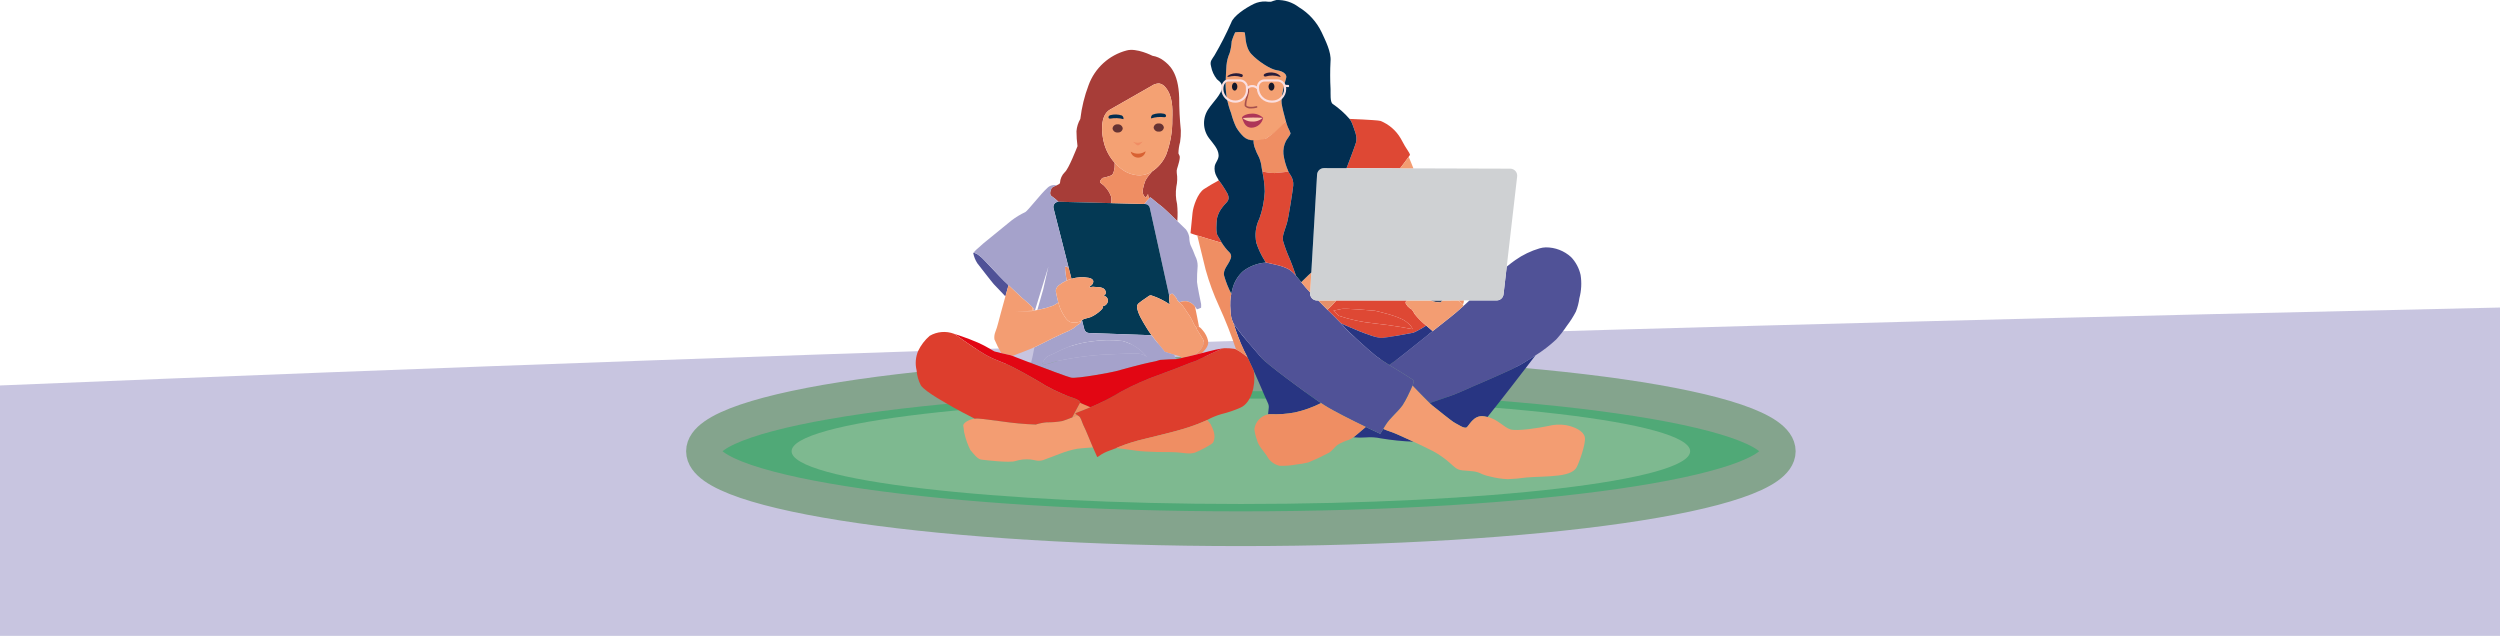 <svg width="1439" height="366" viewBox="0 0 1439 366" fill="none" xmlns="http://www.w3.org/2000/svg">
<path d="M0 366H1440V176.987C997.796 186.684 505.248 200.939 0 221.871V366Z" fill="#C8C5E0"/>
<path d="M714.25 304.33C885.083 304.33 1023.57 284.365 1023.57 259.736C1023.57 235.108 885.083 215.143 714.25 215.143C543.417 215.143 404.93 235.108 404.93 259.736C404.93 284.365 543.417 304.33 714.25 304.33Z" fill="#50A977" stroke="#84A48D" stroke-miterlimit="10"/>
<path d="M714.25 304.33C885.083 304.33 1023.57 284.365 1023.57 259.736C1023.57 235.108 885.083 215.143 714.25 215.143C543.417 215.143 404.93 235.108 404.93 259.736C404.93 284.365 543.417 304.33 714.25 304.33Z" stroke="#84A48D" stroke-width="20"/>
<path d="M714.249 290.093C857.073 290.093 972.855 276.502 972.855 259.737C972.855 242.971 857.073 229.381 714.249 229.381C571.425 229.381 455.643 242.971 455.643 259.737C455.643 276.502 571.425 290.093 714.249 290.093Z" fill="#7EB990"/>
<path d="M823.41 172.934L830.341 172.931C829.953 173.306 829.522 173.795 829.236 174.131C828.411 174.006 827.581 173.928 826.748 173.897C825.594 173.739 824.47 173.415 823.41 172.934Z" fill="#40485F"/>
<path d="M786.147 245.756C790.965 248.08 794.483 249.713 794.483 249.713C794.483 249.713 795.313 248.33 796.181 246.895C797.794 247.542 799.736 248.34 800.657 248.572C801.703 248.836 807.501 251.395 813.621 254.245C807.323 254.01 801.046 253.369 794.831 252.327C791.979 251.711 789.052 251.527 786.147 251.779C783.779 251.972 781.398 251.947 779.035 251.706C779.835 251.121 780.589 250.453 781.497 249.714C783.065 248.434 784.587 247.066 786.147 245.756Z" fill="#283582"/>
<path d="M909.795 158.281C910.497 162.745 910.254 167.308 909.082 171.672C908.74 174.299 908.073 176.874 907.097 179.337C905.62 182.193 903.895 184.913 901.94 187.465C900.07 190.278 897.987 192.942 895.707 195.434C892.041 198.853 888.058 201.912 883.81 204.572C880.996 206.435 878.064 208.256 875.358 209.84C872.298 211.54 869.155 213.084 865.94 214.467C860.313 217.036 854.638 219.49 848.955 221.916C844.121 223.981 839.27 226.362 834.311 228.075C834.159 228.127 827.385 230.468 822.903 232.018H822.901C820.206 229.43 815.345 224.395 813.017 221.97C813.667 220.313 813.983 219.074 813.617 218.835C813.614 218.833 807.471 214.823 806.196 214.095C805.529 213.714 802.708 212.038 799.621 210.089C800.926 209.153 802.34 208.152 803.355 207.469C805.033 206.338 815.467 197.933 824.638 190.607C824.747 190.52 824.856 190.434 824.965 190.346C828.978 187.141 832.725 184.164 835.356 182.123C837.288 180.624 839.699 178.524 842.39 176.086C842.51 175.978 842.631 175.869 842.751 175.758C843.748 174.854 844.782 173.905 845.842 172.925L861.574 172.918C862.548 172.898 863.48 172.521 864.194 171.857C864.907 171.194 865.353 170.291 865.444 169.321L867.273 153.493C869.089 151.993 870.769 150.688 872.25 149.665C876.511 146.684 881.225 144.412 886.21 142.937C887.377 142.598 888.583 142.411 889.798 142.381C895.166 142.362 900.346 144.36 904.313 147.979C907.045 150.849 908.94 154.411 909.795 158.281Z" fill="#505297"/>
<path d="M769.213 172.957L809.929 172.939L809.915 172.948L809.896 172.958L809.85 172.984L809.815 173.007L809.762 173.04L809.74 173.055L809.733 173.06L809.702 173.081L809.699 173.084C809.62 173.14 809.545 173.202 809.476 173.27L809.439 173.309C809.413 173.334 809.389 173.361 809.366 173.389C809.341 173.417 809.318 173.447 809.297 173.478C809.274 173.509 809.253 173.541 809.234 173.575L809.204 173.626C809.176 173.679 809.151 173.734 809.132 173.791L809.112 173.85L809.096 173.911L809.085 173.966C809.063 174.078 809.059 174.193 809.073 174.306L809.078 174.351C809.09 174.432 809.108 174.511 809.134 174.588L809.151 174.638L809.17 174.688L809.191 174.739L809.213 174.791L809.239 174.844L809.267 174.897L809.296 174.951C809.826 175.89 810.547 176.708 811.412 177.352C811.717 177.566 812.04 177.752 812.378 177.908L812.381 177.91C813.156 178.704 813.771 179.639 814.195 180.664C816.187 183.147 818.441 185.406 820.919 187.403L820.918 187.405C818.58 188.985 816.109 190.358 813.532 191.508C812.058 191.774 800.165 194.037 795.643 194.522C791.121 195.009 771.865 186.108 771.865 186.108C769.338 183.42 766.655 180.863 764.049 178.273C765.869 176.6 767.593 174.825 769.213 172.957ZM812.95 189.437C812.95 189.437 813.268 188.079 809.065 184.918C804.862 181.758 791.469 178.881 791.469 178.881C791.469 178.881 773.44 177.199 771.865 177.91L767.527 178.84L770.657 181.773C777.178 183.974 783.926 185.429 790.774 186.108C802.368 187.298 812.95 189.437 812.95 189.437V189.437Z" fill="#DE4834"/>
<path d="M561.004 240.977C563.583 240.693 567.081 241.353 576.649 242.572C583.113 243.533 589.626 244.131 596.157 244.365C598.21 243.708 600.329 243.28 602.476 243.088C605.469 243.136 608.459 242.892 611.404 242.359C612.632 242.037 615.017 241.123 617.16 240.262C618.308 239.801 619.386 239.354 620.179 239.022C620.366 239.143 620.584 239.275 620.834 239.421C622.225 240.232 622.564 242.48 623.52 244.577C624.477 246.675 625.607 248.954 626.042 250.23C626.273 250.909 627.737 254.381 629.095 257.533C626.517 257.649 622.015 258.064 620.157 258.284C616.729 258.921 613.371 259.888 610.128 261.171C607.884 262.027 605.638 262.877 603.39 263.721C602.355 264.111 601.312 264.479 600.28 264.88C598.878 265.295 597.391 265.327 595.973 264.971C594.959 264.794 593.937 264.537 592.91 264.454C590.066 264.215 587.203 264.524 584.475 265.365C581.258 266.55 566.91 264.819 564.735 264.544C562.561 264.271 559.952 260.624 558.561 259.074C557.055 256.093 555.916 252.939 555.17 249.683C554.735 248.407 554.822 246.492 554.474 245.307C554.126 244.121 555.865 242.48 558.996 241.427C559.646 241.204 560.319 241.053 561.003 240.977L561.004 240.977Z" fill="#F39D72"/>
<path d="M679.697 75.084C679.746 77.314 679.601 79.545 679.262 81.75C678.663 83.885 678.342 86.088 678.306 88.305C678.74 89.672 679.609 89.307 678.653 93.228C677.697 97.148 677.087 97.422 677.349 99.519C677.775 102.186 677.687 104.909 677.087 107.543C676.602 110.843 676.749 114.206 677.523 117.45C677.874 120.71 677.918 123.995 677.654 127.263C674.037 123.734 669.587 119.428 668.131 118.393C665.696 116.66 662.827 113.925 662.218 113.652C662.09 113.594 661.831 113.762 661.502 114.065C661.272 113.582 661.029 113.073 660.971 112.953C660.884 112.556 660.833 112.151 660.819 111.745C660.196 112.583 659.716 113.323 659.783 113.64C659.957 114.472 657.522 112.557 657.696 109.912C658.001 107.806 658.555 105.743 659.348 103.768C660.1 102.445 660.984 101.202 661.988 100.059L661.989 100.058C662.579 99.326 663.04 98.775 663.067 98.742L663.068 98.741C666.702 96.373 669.553 92.98 671.261 88.991C673.702 82.461 674.894 75.53 674.775 68.559C675.024 62.167 674.938 55.089 670.874 50.317C669.983 49.122 668.675 48.308 667.211 48.037L667.118 48.028C665.579 48.066 664.085 48.562 662.827 49.453C654.842 54.008 646.832 58.519 638.869 63.118C633.039 66.486 633.927 76.927 635.583 82.767C636.74 86.838 638.812 90.59 641.641 93.735C641.635 95.105 641.616 96.095 641.576 96.275C641.422 96.963 641.19 100.266 639.624 100.996C637.944 101.626 636.217 102.121 634.459 102.478H634.458C633.733 103.328 633.08 104.248 633.189 104.703C633.421 105.676 634.812 105.919 636.203 107.621C637.772 109.314 638.959 111.325 639.682 113.517C639.799 114.65 639.794 115.792 639.667 116.924L633.553 116.765L609.26 116.131H609.231C608.039 114.963 606.749 113.9 605.375 112.953C603.404 111.736 605.259 108.576 605.375 108.09C606.233 107.508 607.166 107.046 608.148 106.717C609.191 106.242 610.129 105.731 610.129 105.293C610.239 102.949 611.234 100.733 612.912 99.094C615.114 97.27 619.868 84.992 620.216 84.142C619.824 81.281 619.624 78.397 619.617 75.51C619.817 73.022 620.577 70.612 621.839 68.46C622.62 61.805 624.216 55.273 626.593 49.009C628.354 44.174 631.255 39.837 635.05 36.365C638.845 32.894 643.422 30.392 648.391 29.072C654.189 27.37 663.349 32.111 663.349 32.111C665.689 32.486 667.899 33.437 669.783 34.877C672.827 37.248 678.306 41.351 678.74 56.303C678.738 62.575 679.057 68.844 679.697 75.084Z" fill="#A73D38"/>
<path d="M701.548 103.806C703.446 106.289 705.152 108.914 706.65 111.658C708.418 115.659 705.495 116.546 703.623 119.278C702.169 121.075 701.127 123.168 700.569 125.412C700.105 128.634 699.816 134.165 700.917 135.716C701.391 136.384 702.318 138.096 703.326 139.862C699.935 138.841 692.809 136.692 689.142 135.548C688.082 135.216 687.311 134.969 687.003 134.858L685.264 134.226C685.264 134.226 686.076 126.203 686.423 122.556C686.771 118.909 689.321 111.251 693.032 108.819C695.331 107.314 698.83 105.248 701.548 103.806Z" fill="#DE4834"/>
<path d="M810.831 90.235C809.614 91.942 807.271 95.196 805.881 96.888L775.084 96.793C776.702 92.516 779.719 84.715 780.485 82.104C781.528 78.549 779.614 74.901 778.223 70.89C777.877 70.003 777.394 69.175 776.793 68.436C779.224 68.532 782.775 68.681 784.658 68.794C787.703 68.976 793.354 69.249 794.659 69.614C799.511 71.593 803.576 75.117 806.225 79.642C807.718 82.53 809.373 85.33 811.181 88.031L811.616 89.126C811.616 89.126 811.311 89.559 810.831 90.234V90.235Z" fill="#DE4834"/>
<path d="M687.857 176.505C686.737 174.982 685.123 173.895 683.291 173.431C681.782 173.243 680.249 173.445 678.84 174.018C678.429 173.641 678.074 173.325 677.958 173.249C677.649 173.047 677.417 172.114 677.34 171.912C676.647 170.835 675.8 169.866 674.827 169.034C674.501 169.065 674.185 169.169 673.904 169.339C673.623 169.508 673.384 169.739 673.204 170.014C673.132 170.182 673.084 170.359 673.061 170.54L661.853 119.761C661.725 119.123 661.387 118.548 660.893 118.126C660.399 117.703 659.779 117.459 659.13 117.432L658.643 117.418C659.519 116.237 660.474 115.117 661.502 114.065C661.831 113.762 662.091 113.594 662.218 113.652C662.827 113.925 665.696 116.66 668.131 118.393C669.587 119.428 674.037 123.734 677.654 127.263C680.087 129.636 682.14 131.659 682.654 132.099C683.647 133.443 684.302 135.007 684.563 136.658C684.556 138.145 684.792 139.623 685.262 141.034C686.27 143.068 687.16 145.159 687.929 147.294C688.886 149.068 689.385 151.053 689.378 153.068C689.147 155.075 688.915 160.667 689.002 162.308C689.089 163.95 691.234 174.647 691.35 174.951C691.408 175.679 691.408 176.41 691.35 177.138L689.002 178.051C688.655 177.511 688.273 176.996 687.858 176.507L687.857 176.505Z" fill="#A5A2CB"/>
<path d="M670.874 50.317C674.938 55.089 675.024 62.167 674.775 68.559C674.894 75.53 673.702 82.461 671.261 88.991C669.553 92.98 666.702 96.373 663.068 98.741L663.067 98.742C660.987 100.066 658.598 100.823 656.136 100.939C652.039 100.912 648.081 99.454 644.944 96.816C643.756 95.887 642.651 94.856 641.641 93.735C638.812 90.59 636.74 86.838 635.583 82.767C633.927 76.927 633.039 66.486 638.869 63.118C646.832 58.519 654.842 54.008 662.828 49.453C664.085 48.562 665.579 48.066 667.119 48.028L667.211 48.037C668.676 48.308 669.983 49.123 670.874 50.317Z" fill="#F4A173"/>
<path d="M822.9 232.018C827.383 230.468 834.157 228.127 834.309 228.075C839.268 226.362 844.119 223.981 848.953 221.917C854.636 219.49 860.311 217.036 865.938 214.467C869.153 213.084 872.296 211.54 875.356 209.84C878.062 208.256 880.994 206.435 883.808 204.573C877.135 213.286 863.303 231.278 856.202 240.015C855.576 239.882 854.946 239.762 854.312 239.654C847.877 238.559 845.442 245.671 843.963 246.127C842.486 246.583 839.616 244.577 837.528 243.483C835.442 242.389 826.484 235.004 824.485 233.453C824.16 233.202 823.604 232.694 822.9 232.018Z" fill="#283582"/>
<path d="M726.307 206.193C728.795 209.142 750.364 225.324 760.398 232.017C755.599 234.44 750.516 236.254 745.269 237.417C740.738 238.26 736.128 238.592 731.524 238.408C730.979 238.369 730.432 238.4 729.896 238.5L729.894 238.483C729.989 237.309 730.11 236.051 730.248 235.126C730.597 232.815 729.785 232.208 727.93 227.831C726.885 225.365 724.293 219.31 721.65 213.428V213.427C720.444 210.746 719.228 208.102 718.144 205.849L718.143 205.848C717.383 204.271 716.687 202.887 716.104 201.817C713.699 196.76 711.674 191.531 710.045 186.174C710.495 186.897 710.986 187.594 711.481 188.283C716.025 194.6 721.314 200.276 726.307 206.193Z" fill="#283582"/>
<path d="M621.641 231.844C622.7 232.299 625.737 233.603 627.653 234.408C624.82 235.602 621.952 236.719 619.059 237.799C619.048 237.907 619.048 238.015 619.059 238.123C619.074 238.191 619.323 238.475 620.181 239.021C619.388 239.353 618.31 239.8 617.162 240.261C617.712 239.243 618.327 238.089 618.479 237.738C618.723 237.174 620.953 233.098 621.641 231.844Z" fill="#EF8E63"/>
<path d="M731.937 77.567C735.081 75.639 737.769 73.05 739.814 69.979C739.927 69.87 740.025 69.767 740.109 69.672C739.182 66.427 738.037 61.834 737.698 59.585C737.176 56.12 739.611 47.093 740.306 44.906C741.003 42.717 738.394 40.894 734.915 40.438C731.437 39.983 724.132 35.332 720.219 31.048C716.306 26.762 717.002 19.104 716.393 18.618C714.586 18.373 712.754 18.373 710.947 18.618C710.166 20.267 709.504 21.97 708.969 23.715C708.844 26.003 708.457 28.269 707.814 30.468C706.814 32.744 706.187 35.167 705.957 37.643C705.728 41.194 705.538 44.75 705.441 48.309C705.476 54.072 706.56 59.78 708.639 65.153C709.342 67.921 710.307 70.616 711.523 73.2C712.725 75.229 714.166 77.106 715.813 78.793C717.669 80.215 719.907 81.05 722.24 81.19C724.574 81.33 726.896 80.768 728.908 79.577" fill="#F4A173"/>
<path d="M738.744 88.669C739.203 92.144 740.166 95.534 741.605 98.731C739.313 99.161 735.802 99.426 733.701 99.61C731.293 99.603 728.896 99.274 726.574 98.632C726.446 97.918 726.324 97.203 726.211 96.488C726.01 94.546 725.545 92.641 724.828 90.826C723.73 88.797 722.799 86.683 722.045 84.503C721.683 83.291 721.498 82.032 721.494 80.767C724.016 80.799 726.525 80.396 728.911 79.577C732.973 76.899 736.644 73.669 739.817 69.979C739.93 69.87 740.028 69.767 740.112 69.672C740.416 70.863 740.802 72.032 741.266 73.17C741.854 74.304 742.377 75.471 742.833 76.664C742.833 77.633 740.563 80.276 740.123 81.27C738.995 83.564 738.519 86.123 738.744 88.669Z" fill="#EF8E63"/>
<path d="M609.262 116.131L633.555 116.765L639.669 116.924L658.643 117.418H658.644L659.131 117.431C659.78 117.459 660.401 117.703 660.895 118.125C661.388 118.548 661.726 119.123 661.855 119.76L673.062 170.539V170.541C672.972 171.223 672.93 171.911 672.935 172.6C672.935 173.249 673.477 175.356 673.244 175.193C670.033 173.016 666.534 171.297 662.848 170.088C662.533 169.988 662.195 169.986 661.879 170.083H661.878C661.362 170.237 660.894 170.519 660.517 170.904C658.23 172.356 656.108 174.018 655.564 174.453L655.528 174.481L655.483 174.517L655.429 174.561C655.149 174.795 654.919 175.083 654.751 175.407C654.584 175.732 654.483 176.086 654.454 176.45C654.654 180.097 657.495 184.625 660.128 188.931C660.986 190.333 661.915 191.692 662.85 192.973L626.779 191.681C626.152 191.649 625.553 191.414 625.07 191.012C624.588 190.61 624.249 190.062 624.105 189.45L622.79 184.278C624.113 183.229 626.368 183.155 627.893 182.477C630.17 181.462 632.237 180.028 633.985 178.249C634.412 177.874 634.728 177.389 634.898 176.846C635.011 176.349 635.007 176.164 634.631 176.016C635.986 176.415 637.432 174.909 637.694 173.42C637.749 173.044 637.727 172.661 637.628 172.294C637.529 171.927 637.355 171.585 637.118 171.288C636.881 170.991 636.586 170.746 636.25 170.568C635.915 170.391 635.546 170.284 635.167 170.255C635.628 170.092 636.015 169.768 636.254 169.341C636.494 168.915 636.571 168.416 636.471 167.937C636.363 167.462 636.143 167.019 635.831 166.644C635.519 166.269 635.124 165.973 634.676 165.781C633.795 165.42 632.851 165.244 631.9 165.262C628.849 165.168 629.626 164.775 627.263 165.417C627.096 165.307 626.937 165.075 627.74 164.514C628.222 164.259 628.625 163.875 628.903 163.404C629.18 162.934 629.322 162.396 629.312 161.849C629.101 160.656 627.769 160.129 626.629 159.916C623.333 159.314 619.942 159.502 616.733 160.466L615.27 154.712L606.419 119.912C606.296 119.474 606.275 119.013 606.358 118.565C606.441 118.117 606.626 117.695 606.897 117.329C607.169 116.964 607.521 116.666 607.926 116.458C608.33 116.251 608.778 116.139 609.232 116.131H609.262Z" fill="#043954"/>
<path d="M721.652 213.427V213.428C721.73 214.055 721.796 214.667 721.866 215.249C722.63 221.623 720.407 231.848 714.018 234.639C710.479 236.206 706.806 237.452 703.043 238.36C700.207 239.171 697.47 240.295 694.882 241.711C694.415 241.937 693.941 242.158 693.459 242.374C682.452 247.296 670.509 249.654 658.915 252.6C653.82 253.773 648.82 255.327 643.958 257.25C643.488 257.5 643.005 257.724 642.512 257.923C640.385 258.799 637.442 259.7 635.435 260.715C632.914 261.991 631.783 263.359 631.522 262.994C631.399 262.824 630.29 260.301 629.097 257.532C627.739 254.38 626.275 250.909 626.044 250.23C625.609 248.954 624.479 246.674 623.522 244.577C622.566 242.48 622.227 240.231 620.836 239.421C620.586 239.275 620.369 239.142 620.181 239.022C619.323 238.475 619.074 238.191 619.059 238.124C619.048 238.016 619.048 237.907 619.059 237.8C621.952 236.719 624.82 235.602 627.653 234.408C632.054 232.578 636.344 230.491 640.5 228.158C647.175 224.215 654.141 220.789 661.339 217.912C666.657 215.894 671.983 213.9 677.317 211.93C680.945 210.59 684.71 208.85 688.5 207.673C693.933 204.979 700.564 201.958 703.705 200.54H703.708C704.092 200.486 704.441 200.445 704.742 200.419C706.612 200.365 708.482 200.48 710.331 200.763L710.395 200.772L710.417 200.775L710.425 200.776C710.782 200.84 711.13 200.95 711.459 201.103C713.896 202.367 716.146 203.964 718.145 205.848L718.146 205.849C719.23 208.102 720.446 210.746 721.652 213.427Z" fill="#DD3E2D"/>
<path d="M677.958 173.249C678.074 173.325 678.43 173.64 678.84 174.017C679.524 174.646 680.364 175.447 680.509 175.599C680.741 175.842 684.489 181.516 685.07 182.305C685.885 183.647 686.595 185.049 687.195 186.5C687.494 187.078 688.009 187.726 688.417 188.385C688.695 188.797 688.893 189.257 689.002 189.741C689.05 190.024 692.76 195.495 692.838 196.185C693.215 199.558 690.373 202.156 687.808 204.261H687.807C685.149 204.92 682.354 205.596 680.234 206.075C680.086 205.894 679.919 205.729 679.735 205.585C678.947 205.04 678.051 204.672 677.108 204.506C676.867 204.447 676.443 204.33 675.92 204.179C673.88 203.596 670.336 202.521 670.306 202.424L670.302 202.419C670.248 202.277 670.167 202.148 670.065 202.036C669.319 200.838 666.048 197.36 662.848 192.973C661.914 191.692 660.984 190.333 660.127 188.931C657.494 184.626 654.652 180.097 654.453 176.451C654.482 176.087 654.583 175.732 654.75 175.407C654.917 175.083 655.148 174.795 655.428 174.561L655.482 174.518L655.527 174.481L655.563 174.453C656.107 174.019 658.228 172.357 660.516 170.904C660.893 170.519 661.361 170.237 661.877 170.083H661.878C662.194 169.986 662.532 169.988 662.847 170.088C666.533 171.298 670.032 173.016 673.243 175.193C673.475 175.356 672.934 173.249 672.934 172.6C672.928 171.911 672.971 171.223 673.061 170.541V170.54C673.084 170.359 673.132 170.182 673.204 170.014C673.384 169.739 673.623 169.508 673.904 169.339C674.185 169.169 674.501 169.065 674.827 169.034C675.8 169.866 676.647 170.835 677.34 171.912C677.417 172.114 677.649 173.047 677.958 173.249Z" fill="#F39D72"/>
<path d="M809.068 184.918C813.27 188.078 812.953 189.436 812.953 189.436C812.953 189.436 802.371 187.298 790.777 186.108C783.929 185.428 777.18 183.974 770.66 181.773L767.529 178.84L771.868 177.91C773.442 177.199 791.472 178.881 791.472 178.881C791.472 178.881 804.865 181.757 809.068 184.918Z" fill="#DE4834"/>
<path d="M688.501 188.322L688.419 188.385C688.011 187.726 687.496 187.078 687.197 186.5C686.597 185.049 685.886 183.647 685.071 182.305C684.491 181.516 680.743 175.842 680.51 175.599C680.366 175.447 679.526 174.646 678.842 174.017C680.251 173.445 681.784 173.243 683.293 173.431C685.125 173.895 686.739 174.982 687.859 176.505L687.86 176.507C688.17 178.01 689.979 186.785 690.176 188.161C690.079 188.126 689.977 188.108 689.874 188.11C689.409 188.123 688.948 188.194 688.501 188.322Z" fill="#EF8E63"/>
<path d="M615.269 154.712L616.732 160.465C615.792 160.743 614.873 161.086 613.98 161.489C613.821 160.438 613.633 158.976 613.487 158.376C613.251 157.404 613.145 154.974 613.029 154.042C612.913 153.109 613.956 153.433 613.956 153.433L614.922 154.081L615.269 154.712Z" fill="#EF8E63"/>
<path d="M822.899 232.018H822.901C823.604 232.694 824.16 233.202 824.485 233.453C826.485 235.004 835.442 242.389 837.528 243.483C839.616 244.577 842.486 246.583 843.964 246.127C845.442 245.671 847.877 238.559 854.312 239.654C854.945 239.762 855.575 239.882 856.202 240.015C861.956 241.219 865.778 246.091 869.385 247.16C873.385 248.344 886.4 246.219 891.096 245.216C894.485 244.335 898.02 244.17 901.476 244.729C906.276 245.669 911.445 247.986 912.228 251.633C913.01 255.28 908.749 266.734 907.532 268.921C906.315 271.11 903.619 272.841 897.271 273.662C890.923 274.482 883.357 274.391 878.574 274.846C875.016 275.359 871.435 275.682 867.843 275.814C864.389 275.665 860.962 275.143 857.62 274.257C856.107 273.977 854.627 273.538 853.207 272.945C851.747 272.176 850.176 271.639 848.55 271.356C846.604 271.122 843.719 270.909 841.79 270.744C838.517 270.462 837.144 268.737 834.763 266.674C831.772 263.967 828.467 261.63 824.919 259.712C821.871 258.149 817.675 256.134 813.622 254.245C807.502 251.396 801.703 248.836 800.658 248.572C799.737 248.34 797.794 247.541 796.182 246.894C796.652 246.118 797.132 245.326 797.498 244.729C800.2 240.322 804.519 237.257 807.453 233.058C809.556 229.492 811.414 225.788 813.015 221.97C815.343 224.395 820.204 229.43 822.899 232.018Z" fill="#F39D72"/>
<path d="M820.922 187.405C822.298 188.621 823.63 189.76 824.636 190.608C815.466 197.933 805.032 206.338 803.354 207.469C802.339 208.153 800.925 209.154 799.62 210.089C796.801 208.311 793.761 206.307 791.934 204.856C788.107 201.817 776.397 191.24 774.194 188.688C773.438 187.812 772.662 186.952 771.865 186.109C771.865 186.109 791.122 195.009 795.643 194.522C800.165 194.037 812.058 191.774 813.533 191.508C816.109 190.358 818.58 188.985 820.918 187.405H820.922Z" fill="#283582"/>
<path d="M696.827 244.121C698.482 247.592 699.976 250.651 698.393 254.516C697.869 255.793 690.392 259.53 688.044 260.442C684.938 261.65 680.451 260.526 677.232 260.351C672.116 260.07 667.004 260.351 661.87 259.997C658.462 259.92 655.062 259.612 651.695 259.074C650.546 258.833 645.682 258.275 642.51 257.923C643.003 257.725 643.486 257.5 643.956 257.251C648.818 255.327 653.818 253.773 658.913 252.6C670.507 249.654 682.449 247.296 693.457 242.374C693.939 242.158 694.414 241.938 694.88 241.712C695.76 242.753 696.733 243.926 696.827 244.121Z" fill="#EF8E63"/>
<path d="M662.849 192.973C666.05 197.36 669.321 200.838 670.066 202.036C670.204 202.26 670.287 202.392 670.304 202.418L670.307 202.424C670.337 202.521 673.881 203.596 675.921 204.179C676.043 204.763 676.234 205.33 676.491 205.869C676.774 206.204 677.131 206.469 677.533 206.643C677.273 206.702 677.008 206.735 676.742 206.74C676.117 206.658 671.016 206.962 667.755 207.17C666.021 207.772 664.236 208.218 662.422 208.503C658.944 209.11 643.639 213.244 642.016 213.729C640.393 214.216 619.87 218.107 616.507 217.377C614.518 216.944 602.742 212.517 593.459 208.974C594.105 206.557 594.933 202.523 595.387 199.933C595.634 199.825 595.824 199.734 595.946 199.669C597.532 198.817 602.207 196.508 605.763 194.765C607.723 193.805 609.699 192.881 611.675 191.959C613.751 191.178 615.754 190.217 617.661 189.086C618.532 188.342 619.441 187.644 620.383 186.992C621.011 186.639 622.167 186.1 622.169 185.203C622.17 184.956 622.506 185.301 622.312 184.907L622.266 184.818C622.416 184.615 622.592 184.434 622.79 184.278L624.105 189.45C624.249 190.062 624.588 190.61 625.07 191.012C625.553 191.414 626.152 191.649 626.779 191.681L662.849 192.973ZM660.515 205.863C656.906 201.177 651.857 197.809 646.147 196.279C640.126 195.543 634.033 195.637 628.037 196.558C620.778 197.461 613.748 199.701 607.303 203.166C604.618 204.446 602.552 204.884 601.191 206.9C600.682 207.688 600.307 208.555 600.083 209.466C601.468 210.421 606.687 208.237 608.451 207.854C611.338 207.225 614.238 206.668 617.152 206.185C622.977 205.217 628.837 204.54 634.731 204.152C639.588 203.833 644.458 203.767 649.32 203.541C652.811 203.378 657.853 202.923 660.515 205.863Z" fill="#A5A2CB"/>
<path d="M580.475 164.252C580.475 164.252 579.703 167.016 578.711 170.589C576.924 168.736 573.077 164.734 572.02 163.563C570.628 162.024 563.401 152.583 562.513 151.488C561.393 149.714 560.607 147.751 560.193 145.694L560.194 145.693L560.304 145.552L560.305 145.551C560.551 145.371 561.054 145.62 562.165 146.099C563.671 147.035 565.049 148.166 566.262 149.462C567.189 150.313 575.653 159.511 577.972 161.741C578.555 162.301 579.48 163.179 580.538 164.179L580.475 164.252Z" fill="#505297"/>
<path d="M606.418 119.912L615.269 154.712L614.922 154.081L613.956 153.433C613.956 153.433 612.912 153.109 613.028 154.041C613.144 154.974 613.251 157.405 613.487 158.377C613.633 158.976 613.821 160.438 613.98 161.49C612.558 162.13 611.21 162.925 609.961 163.859C608.88 164.521 608.095 165.575 607.77 166.801C607.703 167.518 607.77 168.241 607.969 168.934C608.352 170.661 608.695 172.409 609.154 174.119C608.261 174.774 607.321 175.363 606.342 175.882C603.857 176.829 601.297 177.568 598.69 178.091C598.125 178.229 597.582 178.346 597.082 178.444L600.506 166.441L603.462 153.433L595.724 178.685C595.393 178.737 595.107 178.778 594.88 178.808C594.998 178.619 595.06 178.4 595.06 178.176C595.06 177.953 594.997 177.734 594.879 177.544C594.763 177.367 594.631 177.201 594.485 177.049C592.958 175.369 588.022 171.223 588.022 171.223C588.022 171.223 583.69 167.157 580.54 164.179C579.482 163.18 578.557 162.301 577.973 161.741C575.655 159.511 567.19 150.313 566.263 149.462C565.05 148.166 563.673 147.035 562.166 146.099C561.056 145.62 560.552 145.371 560.307 145.551C560.799 144.889 561.35 144.272 561.953 143.708C562.359 143.464 564.852 141.094 566.07 140.062C567.287 139.027 578.94 129.606 582.186 126.932C584.668 125.025 587.351 123.394 590.187 122.07C591.694 121.218 599.347 111.25 602.708 108.332C603.38 107.589 604.242 107.045 605.202 106.76C606.162 106.475 607.181 106.46 608.149 106.716C607.166 107.045 606.233 107.508 605.376 108.09C605.26 108.575 603.404 111.736 605.376 112.953C606.749 113.9 608.039 114.963 609.231 116.131C608.776 116.139 608.329 116.251 607.924 116.459C607.52 116.666 607.168 116.964 606.896 117.329C606.625 117.695 606.44 118.117 606.357 118.565C606.274 119.013 606.295 119.474 606.418 119.912Z" fill="#A5A2CB"/>
<path d="M584.541 179.447L594.09 179.062L594.284 178.881C594.284 178.881 594.5 178.859 594.875 178.81H594.879L594.88 178.808C595.107 178.779 595.393 178.738 595.724 178.686C596.12 178.623 596.579 178.543 597.082 178.445C597.582 178.346 598.125 178.229 598.689 178.091C601.297 177.568 603.857 176.829 606.342 175.882C607.321 175.364 608.261 174.774 609.154 174.119C609.236 174.427 609.322 174.732 609.413 175.036C610.229 177.787 611.494 180.384 613.155 182.722C613.852 183.847 614.84 184.761 616.015 185.369C617.94 185.897 619.986 185.781 621.84 185.04L622.311 184.907C622.505 185.301 622.169 184.956 622.168 185.203C622.166 186.1 621.01 186.639 620.381 186.992C619.44 187.644 618.531 188.342 617.66 189.086C615.753 190.217 613.75 191.179 611.674 191.959C609.697 192.881 607.722 193.806 605.762 194.765C602.206 196.508 597.53 198.818 595.945 199.669C595.823 199.734 595.633 199.825 595.386 199.933C593.077 200.959 585.815 203.72 582.774 204.869C582.193 204.644 581.86 204.516 581.836 204.507L581.835 204.506C580.503 204.197 578.295 203.706 576.339 203.257C574.858 200.704 573.539 198.061 572.388 195.343C572.194 193.896 572.374 192.424 572.911 191.067C573.552 189.462 574.079 187.814 574.491 186.135C574.825 184.656 577.071 176.511 578.713 170.589C579.705 167.016 580.477 164.252 580.477 164.252L580.54 164.179C583.691 167.157 588.023 171.223 588.023 171.223C588.023 171.223 592.958 175.369 594.485 177.049L594.284 177.301V178.842L594.13 178.851C590.357 179.069 585.027 179.414 584.541 179.447Z" fill="#F39D72"/>
<path d="M813.615 218.836C813.981 219.075 813.665 220.313 813.015 221.97C811.414 225.788 809.556 229.493 807.453 233.059C804.519 237.258 800.2 240.322 797.498 244.729C797.132 245.327 796.652 246.118 796.182 246.895C795.314 248.33 794.483 249.714 794.483 249.714C794.483 249.714 790.966 248.08 786.147 245.756C778.563 242.096 767.755 236.722 762.366 233.302C761.776 232.928 761.117 232.497 760.398 232.017C750.365 225.324 728.795 209.143 726.307 206.193C721.315 200.276 716.025 194.6 711.482 188.283C710.986 187.594 710.496 186.897 710.045 186.174C709.977 186.063 709.909 185.953 709.843 185.841C708.829 183.652 708.303 181.269 708.302 178.856C708.114 176.997 708.069 175.126 708.169 173.26C708.25 171.85 708.434 170.447 708.718 169.063C708.889 168.233 709.098 167.396 709.349 166.543C710.283 162.449 712.485 158.755 715.64 155.987C719.386 153.174 723.857 151.491 728.526 151.135C728.742 151.124 728.858 151.124 728.858 151.124C730.772 151.512 732.678 151.953 734.574 152.428C736.982 152.925 739.315 153.734 741.514 154.835C743.215 155.856 744.724 157.168 745.973 158.711C746.541 159.366 747.089 160.04 747.631 160.706C748.093 161.273 748.553 161.842 749.01 162.411C750.646 164.435 752.294 166.449 754.108 168.299L754.089 168.62C754.044 169.164 754.111 169.712 754.285 170.23C754.459 170.747 754.737 171.224 755.102 171.631C755.466 172.037 755.91 172.365 756.405 172.594C756.901 172.823 757.438 172.948 757.984 172.961H758.757C760.19 174.398 761.623 175.837 763.054 177.279C763.384 177.611 763.716 177.942 764.049 178.273C766.655 180.863 769.337 183.42 771.865 186.108C772.659 186.953 773.435 187.813 774.194 188.687C776.396 191.24 788.106 201.817 791.933 204.856C793.76 206.307 796.8 208.311 799.619 210.089C802.707 212.038 805.527 213.714 806.194 214.095C807.469 214.823 813.612 218.833 813.615 218.836Z" fill="#505297"/>
<path d="M646.148 196.279C651.858 197.809 656.907 201.177 660.516 205.863C657.854 202.922 652.812 203.378 649.321 203.54C644.459 203.767 639.589 203.832 634.732 204.152C628.846 204.54 622.986 205.217 617.153 206.184C614.24 206.669 611.34 207.225 608.452 207.853C606.688 208.237 601.469 210.42 600.084 209.465C600.308 208.555 600.683 207.688 601.192 206.9C602.553 204.884 604.619 204.446 607.304 203.165C613.749 199.701 620.778 197.461 628.038 196.558C634.034 195.637 640.127 195.543 646.148 196.279Z" fill="#A5A2CB"/>
<path d="M656.138 100.939C658.6 100.823 660.99 100.066 663.069 98.742C663.042 98.775 662.581 99.326 661.991 100.058L661.99 100.059C660.987 101.202 660.102 102.445 659.35 103.768C658.558 105.743 658.003 107.806 657.698 109.912C657.524 112.557 659.959 114.472 659.785 113.64C659.718 113.323 660.198 112.583 660.822 111.745C660.835 112.151 660.886 112.556 660.974 112.953C661.032 113.073 661.274 113.582 661.504 114.065C660.476 115.117 659.521 116.237 658.645 117.418H658.644L639.67 116.924C639.797 115.792 639.802 114.65 639.685 113.517C638.962 111.324 637.775 109.313 636.206 107.621C634.815 105.919 633.424 105.676 633.192 104.703C633.083 104.248 633.736 103.328 634.46 102.477H634.462C636.22 102.121 637.947 101.626 639.627 100.995C641.192 100.266 641.424 96.963 641.578 96.274C641.618 96.095 641.637 95.104 641.644 93.735C642.654 94.856 643.759 95.886 644.946 96.816C648.083 99.454 652.042 100.912 656.138 100.939Z" fill="#EF8E63"/>
<path d="M839.217 172.927L842.658 172.926C842.582 173.801 842.389 174.661 842.084 175.484C841.885 175.109 841.619 174.773 841.299 174.494C840.802 174.104 839.894 173.441 839.217 172.927Z" fill="#EF8E63"/>
<path d="M728.528 151.135C728.318 150.69 728.117 150.284 727.995 150.09C725.969 146.901 724.351 143.471 723.178 139.879C722.146 135.137 722.76 130.184 724.917 125.837C726.706 120.832 727.741 115.588 727.99 110.277C727.903 106.358 727.429 102.457 726.573 98.632C728.895 99.274 731.292 99.603 733.701 99.61C735.802 99.426 739.312 99.161 741.604 98.731C741.925 99.468 742.337 100.162 742.831 100.795C744.027 102.562 744.58 104.686 744.396 106.812C744.222 108.728 741.874 124.592 740.745 128.513C739.614 132.433 737.788 135.898 738.57 138.815C739.631 142.397 740.938 145.9 742.483 149.3C743.153 150.704 744.769 155.242 745.974 158.711C744.726 157.168 743.217 155.856 741.516 154.834C739.317 153.733 736.983 152.924 734.575 152.428C732.68 151.952 730.774 151.512 728.859 151.124C728.859 151.124 728.743 151.124 728.528 151.135Z" fill="#DE4834"/>
<path d="M758.756 172.961L769.212 172.957C767.592 174.825 765.868 176.6 764.048 178.272C763.714 177.942 763.383 177.61 763.053 177.278C761.623 175.838 760.19 174.398 758.756 172.961Z" fill="#E6906A"/>
<path d="M594.88 177.544C594.999 177.734 595.062 177.953 595.062 178.176C595.062 178.4 594.999 178.619 594.881 178.808L594.88 178.809H594.877C594.686 178.819 594.488 178.83 594.285 178.842V177.301L594.487 177.049C594.633 177.201 594.765 177.367 594.88 177.544Z" fill="#F39D72"/>
<path d="M622.312 184.907L621.841 185.04C619.987 185.781 617.942 185.896 616.016 185.368C614.841 184.761 613.853 183.846 613.156 182.722C611.495 180.383 610.231 177.787 609.414 175.036C609.323 174.732 609.238 174.427 609.155 174.119C608.697 172.409 608.353 170.661 607.97 168.933C607.771 168.241 607.704 167.518 607.772 166.801C608.096 165.575 608.881 164.521 609.962 163.859C612.324 162.096 615.021 160.837 617.888 160.158C620.754 159.48 623.729 159.398 626.629 159.916C627.769 160.129 629.102 160.656 629.313 161.849C629.322 162.395 629.18 162.934 628.903 163.404C628.625 163.875 628.223 164.259 627.74 164.514C626.937 165.075 627.096 165.307 627.263 165.417C629.626 164.775 628.849 165.168 631.9 165.262C632.851 165.244 633.796 165.42 634.676 165.781C635.124 165.973 635.52 166.269 635.832 166.644C636.144 167.019 636.363 167.462 636.471 167.937C636.571 168.416 636.494 168.915 636.255 169.341C636.015 169.768 635.629 170.092 635.168 170.255C635.546 170.284 635.915 170.39 636.25 170.568C636.586 170.746 636.882 170.991 637.119 171.288C637.356 171.584 637.529 171.927 637.628 172.294C637.727 172.661 637.749 173.044 637.694 173.42C637.432 174.909 635.986 176.415 634.631 176.016C635.007 176.164 635.012 176.349 634.898 176.846C634.728 177.389 634.413 177.874 633.985 178.249C632.237 180.028 630.171 181.462 627.893 182.477C626.369 183.154 624.114 183.229 622.79 184.278C622.592 184.434 622.416 184.615 622.267 184.818L622.312 184.907Z" fill="#F39D72"/>
<path d="M703.325 139.861C704.497 141.733 705.871 143.471 707.423 145.044C708.015 145.527 708.421 146.202 708.57 146.953C708.719 147.704 708.602 148.483 708.239 149.156C707.197 152.314 703.696 155.189 704.625 158.782C705.639 162.339 707.011 165.783 708.719 169.063C708.434 170.447 708.25 171.849 708.169 173.26C708.07 175.126 708.114 176.997 708.302 178.856C708.304 181.268 708.83 183.652 709.843 185.841C709.91 185.952 709.977 186.063 710.046 186.174C711.675 191.531 713.7 196.76 716.104 201.817C716.688 202.887 717.384 204.271 718.143 205.848C716.145 203.964 713.895 202.367 711.458 201.103C708.66 192.66 705.401 184.375 701.698 176.288C698.557 169.487 695.968 162.444 693.958 155.227C693.958 155.227 689.228 135.822 689.141 135.547C692.807 136.692 699.933 138.841 703.325 139.861Z" fill="#EF8E63"/>
<path d="M809.931 172.939H809.932L812.95 172.938L815.122 172.937L823.407 172.934H823.408C824.468 173.415 825.592 173.739 826.745 173.897C827.578 173.928 828.409 174.006 829.233 174.131C829.519 173.795 829.951 173.306 830.339 172.931L839.213 172.927H839.215C839.892 173.441 840.8 174.104 841.297 174.494C841.617 174.773 841.883 175.109 842.082 175.484C842.2 175.692 842.303 175.9 842.388 176.085C839.697 178.524 837.286 180.624 835.354 182.123C832.723 184.164 828.976 187.141 824.963 190.346C824.854 190.434 824.745 190.52 824.636 190.607C823.629 189.76 822.297 188.621 820.921 187.404L820.919 187.403C818.441 185.406 816.186 183.146 814.194 180.664C813.771 179.639 813.155 178.704 812.381 177.91L812.378 177.908C812.04 177.752 811.716 177.566 811.412 177.352C810.547 176.708 809.826 175.89 809.296 174.951L809.266 174.897L809.239 174.843L809.212 174.79L809.19 174.738L809.169 174.688L809.15 174.638L809.133 174.588C809.108 174.511 809.089 174.432 809.077 174.351L809.072 174.306C809.059 174.192 809.063 174.078 809.085 173.965L809.095 173.911L809.111 173.85L809.131 173.791C809.151 173.734 809.176 173.679 809.204 173.626L809.234 173.575C809.253 173.541 809.274 173.509 809.297 173.478L809.365 173.389L809.438 173.308L809.475 173.27C809.545 173.202 809.619 173.14 809.699 173.084L809.732 173.059L809.74 173.055L809.762 173.04L809.815 173.006L809.85 172.984L809.896 172.958L809.915 172.948L809.929 172.939H809.931L809.931 172.939Z" fill="#F39D72"/>
<path d="M690.174 188.161C690.944 188.422 691.88 189.645 692.365 190.207C693.832 191.918 694.863 193.959 695.37 196.156C695.949 199.089 693.633 201.372 691.829 203.251L691.828 203.252C690.609 203.562 689.228 203.909 687.809 204.261C690.374 202.156 693.215 199.557 692.839 196.184C692.761 195.495 689.051 190.024 689.003 189.741C688.894 189.257 688.696 188.797 688.418 188.385L688.5 188.322C688.947 188.194 689.408 188.123 689.873 188.11C689.976 188.108 690.078 188.125 690.174 188.161Z" fill="#EF8E63"/>
<path d="M809.934 172.939H809.931L769.215 172.957L758.759 172.962H757.986C757.44 172.948 756.903 172.823 756.408 172.594C755.912 172.365 755.469 172.037 755.104 171.631C754.739 171.224 754.462 170.748 754.288 170.23C754.113 169.712 754.047 169.164 754.092 168.62L754.111 168.299L754.784 156.892L758.103 100.591C758.141 99.573 758.567 98.609 759.293 97.895C760.018 97.181 760.99 96.773 762.007 96.753L775.085 96.793L805.882 96.888L813.562 96.912L869.405 97.083C869.969 97.1 870.524 97.237 871.033 97.483C871.541 97.729 871.992 98.079 872.356 98.512C872.721 98.944 872.99 99.448 873.146 99.991C873.303 100.535 873.343 101.105 873.265 101.665L867.274 153.493L865.445 169.321C865.353 170.291 864.908 171.194 864.194 171.858C863.481 172.521 862.548 172.898 861.575 172.918L845.843 172.925L842.658 172.926L839.217 172.927H839.215L830.341 172.932L823.41 172.934H823.409L815.124 172.937L812.952 172.938L809.934 172.939Z" fill="#CFD1D3"/>
<path d="M786.15 245.756C784.59 247.066 783.069 248.434 781.5 249.714C780.592 250.453 779.838 251.121 779.038 251.706H779.037C778.224 252.315 777.331 252.811 776.385 253.18C774.107 253.854 771.928 254.824 769.903 256.065C767.831 257.57 766.559 260.055 764.106 261.019C760.517 262.93 756.831 264.65 753.061 266.172C750.784 266.726 748.472 267.125 746.142 267.367C742.969 267.974 739.738 268.22 736.51 268.1C734.928 267.741 733.445 267.033 732.17 266.028C730.894 265.023 729.859 263.746 729.138 262.29C727.254 259.483 724.229 256.562 723.49 253.153C722.736 251.146 722.242 249.05 722.02 246.917C722.311 244.874 723.223 242.97 724.633 241.464C726.042 239.958 727.881 238.923 729.899 238.5C730.435 238.4 730.982 238.369 731.526 238.408C736.131 238.592 740.741 238.26 745.271 237.417C750.519 236.254 755.601 234.44 760.4 232.017C761.12 232.497 761.779 232.928 762.368 233.302C767.757 236.721 778.566 242.096 786.15 245.756Z" fill="#EF8E63"/>
<path d="M594.092 179.062L584.543 179.446C585.029 179.414 590.359 179.069 594.132 178.852L594.286 178.843V178.881L594.092 179.062Z" fill="#EF8E63"/>
<path d="M754.782 156.891L754.11 168.298C752.295 166.448 750.648 164.434 749.012 162.411C750.095 161.326 752.814 158.612 753.092 158.417C753.315 158.26 754.189 157.45 754.782 156.891Z" fill="#F39D72"/>
<path d="M687.807 204.261H687.808C689.228 203.909 690.609 203.562 691.828 203.252L691.829 203.251C693.777 202.757 695.312 202.356 695.93 202.182C698.489 201.49 701.085 200.942 703.705 200.54C700.564 201.958 693.932 204.979 688.499 207.673C684.709 208.85 680.945 210.59 677.316 211.93C671.982 213.9 666.656 215.894 661.338 217.912C654.141 220.789 647.174 224.215 640.5 228.158C636.343 230.491 632.053 232.578 627.652 234.408C625.736 233.603 622.699 232.299 621.64 231.844L621.841 231.478L621.202 230.689C620.169 229.993 619.035 229.46 617.84 229.108C615.725 228.449 613.653 227.657 611.638 226.737C608.163 225.271 604.776 223.606 601.491 221.753C600.854 221.207 590.129 214.946 583.346 211.481C576.564 208.016 573.491 207.651 567.809 204.491C567.495 204.316 567.183 204.136 566.873 203.954C562.662 201.486 558.623 198.679 554.594 195.901C552.961 194.775 551.37 193.521 549.707 192.448C549.511 192.322 549.306 192.208 549.096 192.106C549.339 192.181 556.662 194.468 562.978 197.237C567.784 199.345 571.901 202.121 572.447 202.302C572.942 202.468 574.534 202.844 576.339 203.257C578.296 203.706 580.503 204.197 581.835 204.506L581.836 204.507C581.861 204.516 582.193 204.644 582.774 204.869C584.555 205.558 588.676 207.148 593.458 208.974C602.741 212.517 614.517 216.944 616.506 217.377C619.869 218.107 640.392 214.216 642.015 213.73C643.638 213.244 658.943 209.11 662.421 208.503C664.235 208.218 666.02 207.772 667.754 207.17C671.015 206.962 676.116 206.658 676.741 206.74C677.008 206.735 677.273 206.702 677.532 206.643C678.158 206.531 679.1 206.331 680.235 206.074C682.355 205.596 685.149 204.92 687.807 204.261Z" fill="#E20613"/>
<path d="M810.829 90.235C811.427 91.631 812.871 95.03 813.559 96.911L805.879 96.888C807.269 95.196 809.612 91.942 810.829 90.235Z" fill="#F39D72"/>
<path d="M621.202 230.689L621.84 231.478L621.64 231.844C620.952 233.099 618.722 237.175 618.478 237.739C618.326 238.09 617.711 239.244 617.161 240.262C615.018 241.123 612.633 242.036 611.405 242.358C608.46 242.892 605.47 243.136 602.478 243.088C600.331 243.28 598.212 243.708 596.158 244.364C589.627 244.131 583.114 243.532 576.65 242.572C567.083 241.353 563.584 240.693 561.005 240.977H561.004C556.705 238.775 550.3 235.465 548.794 234.517C546.474 233.059 532.446 225.644 530.01 221.753C528.632 219.08 527.809 216.154 527.592 213.153C526.688 209.428 527.005 205.51 528.496 201.979C530.089 198.667 532.34 195.716 535.113 193.307C537.208 192.083 539.549 191.34 541.966 191.132C544.383 190.924 546.816 191.256 549.089 192.104L549.094 192.106H549.096C549.306 192.208 549.51 192.322 549.707 192.449C551.37 193.521 552.96 194.775 554.594 195.901C558.622 198.679 562.662 201.486 566.873 203.954C567.183 204.136 567.495 204.316 567.809 204.491C573.491 207.651 576.563 208.016 583.346 211.481C590.129 214.946 600.854 221.207 601.491 221.753C604.776 223.607 608.163 225.271 611.637 226.737C613.653 227.657 615.725 228.449 617.839 229.108C619.034 229.46 620.168 229.993 621.202 230.689Z" fill="#DD3E2D"/>
<path d="M701.545 103.806C701.076 103.086 700.652 102.338 700.277 101.565C699.26 99.755 698.879 97.656 699.196 95.603C699.688 93.327 701.54 91.815 701.436 89.307C701.283 85.61 698.062 82.383 696.037 79.694C694.116 77.203 693.061 74.152 693.036 71.006C693.01 67.859 694.014 64.791 695.895 62.27C697.785 59.316 703.465 53.858 703.465 50.103C703.465 47.675 701.499 46.579 700.454 45.607C698.737 43.45 697.581 40.902 697.088 38.189C696.245 35.143 697.595 34.279 699.059 31.867C702.624 25.776 705.838 19.485 708.683 13.025C709.958 9.257 716.567 4.759 721.785 2.206C723.839 1.256 726.084 0.793 728.345 0.853C729.422 0.999 730.509 1.045 731.594 0.989C732.594 0.603 733.616 0.278 734.655 0.017C739.294 -0.176 743.853 1.263 747.543 4.084C753.27 7.516 757.86 12.563 760.738 18.592C762.889 23.291 766.388 29.983 765.844 35.393C765.572 40.698 765.581 46.014 765.871 51.318C765.96 53.871 765.496 58.734 767.12 59.828C770.697 62.273 773.947 65.166 776.791 68.436C777.392 69.175 777.875 70.003 778.221 70.89C779.613 74.901 781.526 78.549 780.483 82.104C779.717 84.715 776.7 92.516 775.082 96.793L762.004 96.753C760.986 96.773 760.015 97.181 759.289 97.895C758.563 98.608 758.138 99.573 758.1 100.591L754.78 156.891C754.187 157.45 753.313 158.26 753.09 158.417C752.812 158.612 750.093 161.326 749.01 162.411C748.551 161.842 748.091 161.274 747.63 160.706C747.088 160.04 746.54 159.365 745.972 158.711C744.766 155.243 743.15 150.704 742.481 149.3C740.936 145.9 739.628 142.397 738.567 138.815C737.786 135.898 739.612 132.433 740.742 128.513C741.872 124.592 744.22 108.728 744.394 106.813C744.577 104.687 744.024 102.562 742.829 100.795C742.334 100.162 741.922 99.468 741.602 98.731C740.163 95.534 739.2 92.145 738.741 88.669C738.516 86.123 738.993 83.564 740.12 81.27C740.56 80.276 742.83 77.633 742.83 76.664C742.374 75.471 741.851 74.304 741.263 73.17C740.799 72.032 740.413 70.863 740.109 69.672C739.182 66.427 738.037 61.834 737.698 59.585C737.176 56.12 739.612 47.093 740.307 44.906C741.003 42.717 738.394 40.894 734.916 40.438C731.437 39.983 724.132 35.332 720.219 31.048C716.306 26.762 717.002 19.104 716.394 18.618C714.586 18.373 712.755 18.373 710.948 18.618C710.166 20.267 709.504 21.97 708.969 23.715C708.844 26.003 708.457 28.269 707.814 30.469C706.814 32.745 706.187 35.167 705.957 37.643C705.729 41.194 705.539 44.75 705.442 48.309C705.476 54.072 706.56 59.78 708.64 65.153C709.342 67.921 710.308 70.616 711.523 73.2C712.706 75.208 714.149 77.051 715.813 78.682C717.365 80.086 719.4 80.834 721.491 80.768C721.495 82.033 721.68 83.291 722.042 84.504C722.796 86.683 723.727 88.798 724.825 90.826C725.542 92.641 726.007 94.547 726.208 96.488C726.321 97.204 726.443 97.918 726.571 98.633C727.427 102.458 727.901 106.359 727.988 110.278C727.739 115.588 726.703 120.832 724.915 125.838C722.757 130.184 722.144 135.137 723.176 139.88C724.349 143.472 725.967 146.902 727.993 150.091C728.114 150.284 728.316 150.69 728.526 151.136C723.856 151.491 719.385 153.175 715.639 155.987C712.484 158.755 710.283 162.449 709.348 166.543C709.097 167.396 708.889 168.233 708.718 169.064C707.01 165.784 705.638 162.339 704.624 158.783C703.695 155.19 707.196 152.314 708.238 149.157C708.6 148.483 708.717 147.704 708.568 146.954C708.419 146.203 708.014 145.528 707.421 145.044C705.87 143.472 704.496 141.734 703.323 139.862C702.315 138.096 701.389 136.384 700.914 135.716C699.813 134.165 700.102 128.635 700.566 125.412C701.124 123.168 702.167 121.075 703.621 119.279C705.492 116.546 708.416 115.659 706.647 111.658C705.149 108.914 703.443 106.289 701.545 103.806Z" fill="#022E51"/>
<path d="M643.394 76.267C644.093 76.326 644.787 76.106 645.324 75.655C645.861 75.203 646.198 74.558 646.262 73.859C646.151 73.161 645.774 72.533 645.211 72.107C644.647 71.681 643.941 71.489 643.24 71.573C642.542 71.517 641.85 71.739 641.314 72.189C640.778 72.64 640.44 73.284 640.373 73.981C640.487 74.678 640.865 75.303 641.427 75.729C641.989 76.155 642.694 76.347 643.394 76.267Z" fill="#663333"/>
<path d="M667.053 75.758C667.751 75.817 668.445 75.597 668.982 75.145C669.519 74.694 669.857 74.049 669.92 73.35C669.809 72.652 669.432 72.024 668.869 71.598C668.305 71.172 667.599 70.98 666.898 71.064C666.199 71.005 665.506 71.225 664.969 71.677C664.432 72.128 664.095 72.773 664.031 73.472C664.142 74.17 664.519 74.798 665.082 75.224C665.645 75.65 666.351 75.842 667.053 75.758" fill="#663333"/>
<path d="M652.191 81.636C653.087 81.968 654.03 82.155 654.985 82.191C655.943 82.104 656.882 81.867 657.767 81.49C656.239 82.973 655.673 83.72 655.024 83.695C654.399 83.753 653.796 83.037 652.191 81.636Z" fill="#F08D64"/>
<path d="M650.836 87.278C652.13 88.09 653.634 88.501 655.161 88.461C656.688 88.421 658.169 87.931 659.418 87.053C659.259 88.061 658.752 88.983 657.985 89.656C657.219 90.329 656.24 90.713 655.221 90.739C654.201 90.766 653.204 90.434 652.403 89.802C651.602 89.17 651.048 88.277 650.836 87.278Z" fill="#D86132"/>
<path d="M639.065 66.292C641.266 65.703 643.591 65.766 645.757 66.472C646.097 66.697 646.365 67.016 646.527 67.391C646.689 67.766 646.738 68.18 646.669 68.582C644.205 67.921 641.626 67.818 639.117 68.278C638.512 68.314 638.049 68.18 638.032 67.511C638.014 66.863 638.507 66.516 639.065 66.292" fill="#022E51"/>
<path d="M670.054 65.48C667.832 65.007 665.521 65.191 663.402 66.009C663.068 66.248 662.812 66.579 662.666 66.963C662.52 67.346 662.49 67.764 662.581 68.164C665.014 67.376 667.591 67.137 670.127 67.465C670.712 67.47 671.189 67.312 671.171 66.642C671.154 65.995 670.623 65.674 670.054 65.48" fill="#022E51"/>
<path d="M710.669 52.145C711.53 52.145 712.229 51.123 712.229 49.862C712.229 48.601 711.53 47.579 710.669 47.579C709.808 47.579 709.109 48.601 709.109 49.862C709.109 51.123 709.808 52.145 710.669 52.145Z" fill="#14182B"/>
<path d="M733.563 49.862C733.563 51.123 732.803 52.145 731.865 52.145C730.926 52.145 730.166 51.123 730.166 49.862C730.166 48.601 730.926 47.579 731.865 47.579C732.803 47.579 733.563 48.601 733.563 49.862Z" fill="#14182B"/>
<path d="M727.077 67.844C726.771 69.409 725.941 70.824 724.724 71.854C723.508 72.884 721.977 73.469 720.384 73.511C716.179 73.454 715.596 69.229 714.938 67.925C714.595 67.246 716.742 65.549 720.23 65.428C721.477 65.32 722.733 65.48 723.914 65.897C725.094 66.313 726.173 66.977 727.077 67.844Z" fill="#AD3558"/>
<path d="M726.85 67.844C726.007 68.605 725.016 69.186 723.94 69.548C722.863 69.91 721.724 70.047 720.592 69.951C719.172 69.986 717.771 69.618 716.551 68.891C716.058 68.729 715.646 68.383 715.4 67.925C719.209 67.601 723.037 67.574 726.85 67.844Z" fill="#F9C9AA"/>
<path d="M736.494 44.143C737.184 44.438 737.265 44.101 736.827 43.647C733.582 40.282 726.49 41.939 727.471 43.629C727.574 43.795 727.726 43.924 727.907 43.998C728.087 44.072 728.286 44.087 728.476 44.041C731.097 43.261 733.893 43.296 736.494 44.143Z" fill="#291D3A"/>
<path d="M710.658 43.717C711.957 43.714 713.247 43.931 714.474 44.36C714.671 44.369 714.866 44.308 715.023 44.189C715.181 44.07 715.292 43.899 715.337 43.706C715.382 43.514 715.359 43.312 715.272 43.135C715.184 42.957 715.037 42.816 714.857 42.736C712.676 41.918 710.267 41.952 708.111 42.832C705.916 43.877 706.384 44.377 707.019 44.237C708.209 43.928 709.429 43.754 710.658 43.717Z" fill="#291D3A"/>
<path d="M720.177 62.437C719.525 62.524 718.861 62.458 718.239 62.245C717.616 62.032 717.051 61.676 716.589 61.208C716.088 60.412 716.526 58.65 717.282 55.84C717.57 54.768 717.869 53.659 718.065 52.68C718.07 51.578 717.751 50.498 717.148 49.576C717.115 49.523 717.093 49.465 717.084 49.404C717.074 49.343 717.076 49.281 717.09 49.221C717.105 49.161 717.131 49.104 717.167 49.054C717.203 49.004 717.249 48.962 717.301 48.93C717.354 48.897 717.412 48.876 717.473 48.866C717.534 48.857 717.596 48.86 717.656 48.874C717.716 48.889 717.773 48.915 717.822 48.952C717.872 48.988 717.914 49.034 717.946 49.087C718.663 50.213 719.024 51.529 718.983 52.864C718.78 53.873 718.478 54.997 718.186 56.084C717.635 57.562 717.362 59.13 717.381 60.708C717.929 61.58 720.735 61.774 723.152 61.109C723.211 61.092 723.273 61.088 723.334 61.095C723.395 61.103 723.454 61.122 723.508 61.153C723.561 61.183 723.608 61.224 723.646 61.272C723.684 61.321 723.712 61.376 723.728 61.436C723.745 61.495 723.749 61.557 723.741 61.618C723.734 61.679 723.714 61.738 723.684 61.792C723.653 61.845 723.613 61.892 723.564 61.93C723.515 61.968 723.46 61.995 723.401 62.012C722.349 62.291 721.265 62.433 720.177 62.437Z" fill="#A54F4D"/>
<path d="M732.525 59.111H731.856C729.626 59.109 727.487 58.221 725.91 56.642C724.333 55.064 723.446 52.924 723.443 50.691V50.08C723.445 48.915 723.908 47.798 724.731 46.974C725.554 46.15 726.669 45.687 727.833 45.685H735.247C736.595 45.687 737.888 46.224 738.841 47.178C739.794 48.132 740.331 49.426 740.332 50.776V51.297C740.33 53.369 739.507 55.355 738.043 56.82C736.579 58.285 734.595 59.109 732.525 59.111ZM727.833 46.934C727 46.935 726.202 47.267 725.612 47.857C725.023 48.446 724.692 49.246 724.691 50.08V50.691C724.693 52.593 725.449 54.416 726.792 55.76C728.135 57.104 729.956 57.861 731.856 57.863H732.525C734.264 57.861 735.931 57.168 737.161 55.937C738.391 54.706 739.083 53.038 739.085 51.297V50.776C739.084 49.757 738.679 48.781 737.959 48.061C737.24 47.34 736.264 46.935 735.247 46.934H727.833Z" fill="#FBDFE1"/>
<path d="M711.047 59.111C708.997 59.139 707.014 58.378 705.507 56.985C704 55.593 703.084 53.676 702.947 51.628V50.975C702.947 48.009 704.708 45.686 706.956 45.686H713.179C713.825 45.623 714.476 45.693 715.093 45.892C715.711 46.09 716.281 46.413 716.769 46.84C717.257 47.268 717.652 47.791 717.931 48.377C718.21 48.963 718.366 49.599 718.389 50.248V52.415C718.253 54.259 717.416 55.981 716.051 57.227C714.685 58.472 712.894 59.147 711.047 59.111ZM706.956 46.934C705.408 46.934 704.195 48.709 704.195 50.975V51.628C704.344 53.339 705.133 54.931 706.403 56.087C707.673 57.242 709.331 57.877 711.047 57.863C712.56 57.883 714.025 57.334 715.154 56.326C716.282 55.317 716.991 53.922 717.142 52.415V50.248C717.117 49.763 716.993 49.289 716.776 48.855C716.56 48.421 716.256 48.036 715.884 47.725C715.512 47.414 715.08 47.183 714.614 47.047C714.149 46.911 713.66 46.873 713.18 46.934H706.956Z" fill="#FBDFE1"/>
<path d="M718.035 51.352C717.917 51.351 717.802 51.318 717.702 51.254C717.602 51.191 717.522 51.101 717.472 50.994C717.422 50.887 717.402 50.768 717.417 50.651C717.431 50.534 717.478 50.423 717.553 50.331C717.933 49.898 718.4 49.549 718.924 49.309C719.448 49.068 720.016 48.94 720.592 48.934C721.253 48.9 721.914 49.002 722.533 49.236C723.152 49.471 723.716 49.831 724.188 50.294C724.246 50.353 724.292 50.423 724.323 50.499C724.354 50.576 724.37 50.658 724.369 50.741C724.368 50.824 724.35 50.906 724.317 50.981C724.284 51.057 724.237 51.126 724.177 51.183C724.118 51.241 724.047 51.286 723.97 51.316C723.893 51.346 723.811 51.36 723.728 51.358C723.646 51.355 723.564 51.337 723.489 51.303C723.413 51.269 723.346 51.221 723.289 51.16C722.939 50.823 722.523 50.562 722.068 50.393C721.612 50.225 721.126 50.153 720.641 50.182C720.242 50.182 719.846 50.265 719.48 50.427C719.115 50.589 718.787 50.826 718.518 51.123C718.46 51.195 718.386 51.252 718.303 51.292C718.219 51.331 718.128 51.352 718.035 51.352Z" fill="#FBDFE1"/>
<path d="M741.701 50.142L741.694 50.142L739.387 50.033C739.214 50.025 739.078 49.739 739.082 49.394C739.086 49.049 739.222 48.749 739.401 48.785L741.708 48.894C741.881 48.901 742.017 49.187 742.013 49.532C742.009 49.872 741.87 50.142 741.701 50.142Z" fill="#FBDFE1"/>
</svg>
